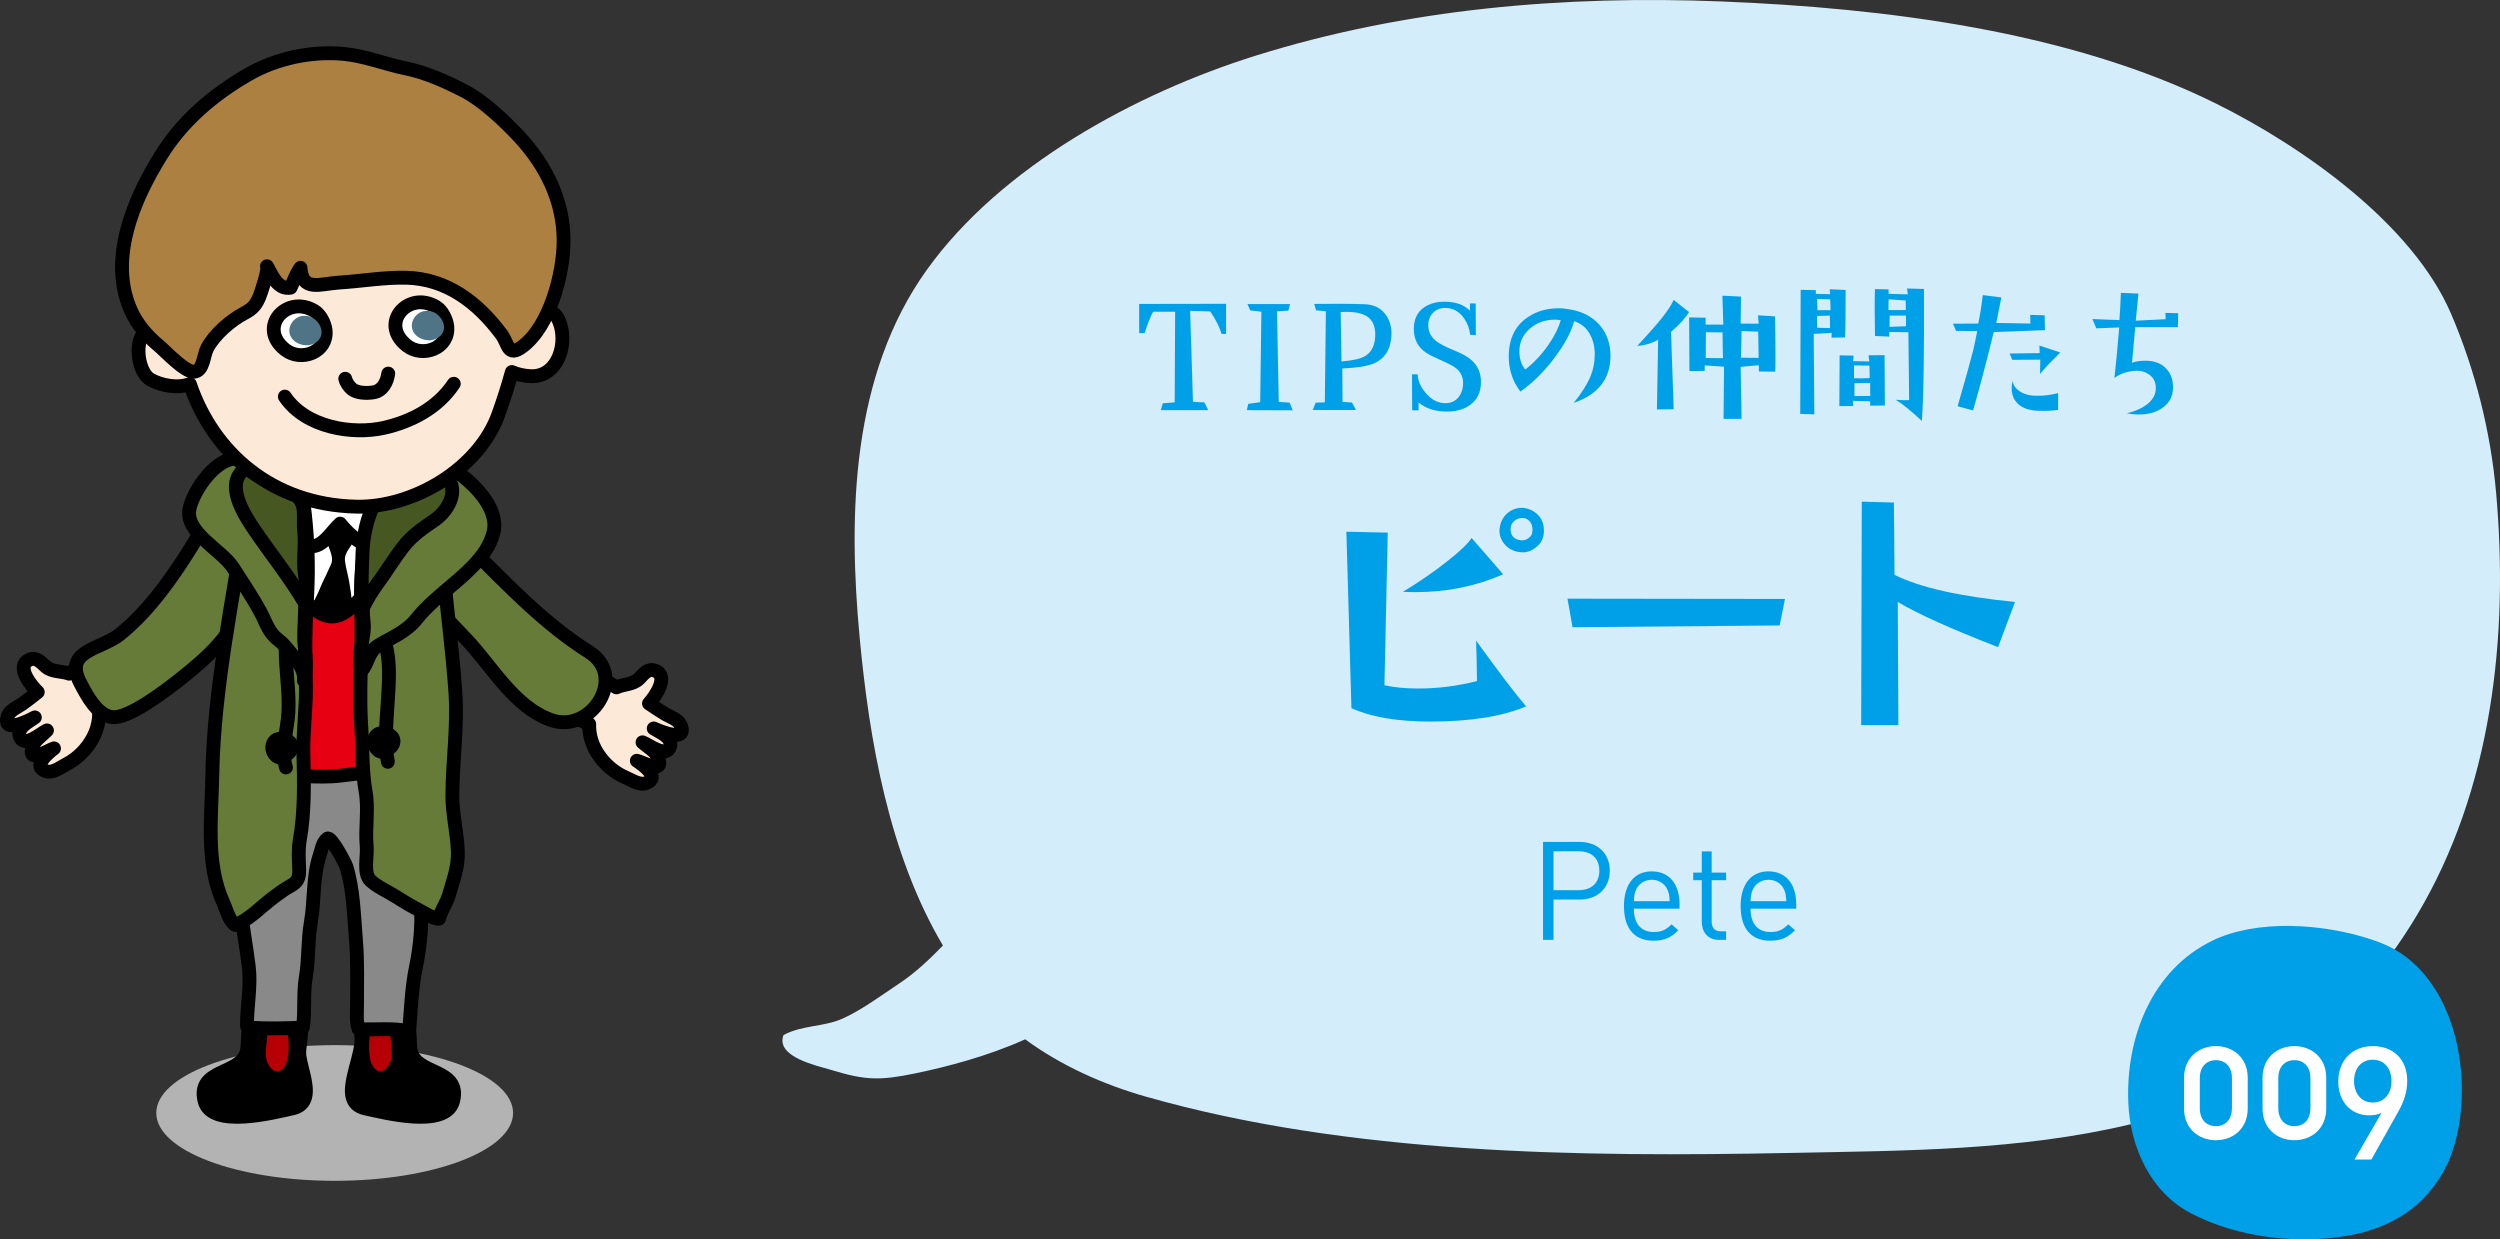 <!-- Generator: Adobe Illustrator 18.1.0, SVG Export Plug-In  -->
<svg version="1.1"
	 xmlns="http://www.w3.org/2000/svg" xmlns:xlink="http://www.w3.org/1999/xlink" xmlns:a="http://ns.adobe.com/AdobeSVGViewerExtensions/3.0/"
	 x="0px" y="0px" width="202.411px" height="100.343px" viewBox="0 0 202.411 100.343" enable-background="new 0 0 202.411 100.343"
	 xml:space="preserve">
<rect x="0" y="0" width="202.411" height="100.343" fill="#333333" stroke="none"/>
<defs>
</defs>
<g>
	<g>
		<path fill="#D3EDFB" d="M202.097,39.899c-0.442-4.952-1.682-9.902-3.64-14.476c-3.132-7.327-12.071-13.575-19.001-17.019
			c-11.91-5.917-26.951-7.763-40.074-8.286c-12.715-0.509-25.54,0.579-37.734,4.394C91.955,7.547,81.027,13.478,75.03,21.86
			c-6.093,8.509-6.373,19.749-5.427,29.77c0.779,8.307,2.362,17.528,6.741,24.925c-1.095,1.119-2.189,2.172-3.522,3.061
			c-1.428,0.951-3.132,2.215-4.674,2.884c-1.494,0.65-3.184,0.492-4.708,1.297c-0.692,1.796,2.799,2.503,3.872,2.833
			c2.755,0.841,3.911,0.868,6.78,0.277c2.525-0.52,5.894-1.396,8.91-2.761c2.912,2.14,6.333,3.662,9.762,4.639
			c16.487,4.698,35.146,4.899,52.189,4.561c9.211-0.184,18.58-0.173,27.59-2.33c10.622-2.545,18.068-8.424,23.136-16.906
			C201.755,63.945,203.135,51.521,202.097,39.899z"/>
		<g>
			<g>
				<path fill="#00A0E9" d="M123.558,57.191c-1.943,0.818-4.521,1.229-7.733,1.229c-2.683,0-4.818-0.361-6.408-1.084l-0.409-14.286
					l3.349,0.072L112.09,55.48c0.771,0.177,1.687,0.265,2.747,0.265c1.573,0,3.155-0.2,4.745-0.602
					c-0.016-1.462-0.04-2.554-0.072-3.276C121.293,54.341,122.642,56.115,123.558,57.191z M121.702,46.495
					c-2.185,0.963-4.545,1.445-7.082,1.445c-0.402,0-0.747-0.008-1.036-0.024c1.333-0.803,2.554-1.646,3.661-2.529
					c1.013-0.803,1.646-1.413,1.903-1.831L121.702,46.495z M125.003,42.978c0,0.546-0.205,0.984-0.614,1.312
					c-0.41,0.33-0.823,0.471-1.241,0.422c-0.562-0.048-1.004-0.261-1.324-0.639c-0.322-0.377-0.458-0.807-0.41-1.288
					c0.064-0.514,0.277-0.928,0.639-1.241c0.361-0.312,0.799-0.453,1.312-0.421c0.386,0.048,0.723,0.192,1.012,0.434
					C124.794,41.894,125.003,42.367,125.003,42.978z M124.063,43.074c0.063-0.546-0.121-0.916-0.555-1.108
					c-0.354-0.064-0.646,0-0.879,0.192c-0.233,0.193-0.342,0.442-0.325,0.747c0.032,0.515,0.321,0.795,0.867,0.843
					c0.208,0.017,0.405-0.044,0.59-0.181C123.946,43.432,124.047,43.267,124.063,43.074z"/>
				<path fill="#00A0E9" d="M144.521,48.494l-0.434,2.145l-16.768,0.145l-0.409-2.313L144.521,48.494z"/>
				<path fill="#00A0E9" d="M163.143,48.735l-1.373,3.661c-3.839-1.493-6.545-2.714-8.118-3.661l0.048,9.974h-3.011l0.048-18.093
					l2.602,0.072l0.049,5.854C155.441,47.571,158.694,48.302,163.143,48.735z"/>
			</g>
		</g>
		<g>
			<g>
				<path fill="#00A0E9" d="M127.884,72.833h-2.105v3.264h-0.847v-7.931h2.952c1.437,0,2.45,0.902,2.45,2.328
					S129.331,72.833,127.884,72.833z M127.806,68.923h-2.027v3.152h2.027c0.991,0,1.682-0.534,1.682-1.581
					C129.487,69.446,128.797,68.923,127.806,68.923z"/>
				<path fill="#00A0E9" d="M132.285,73.568c0,1.203,0.568,1.894,1.615,1.894c0.635,0,1.002-0.189,1.437-0.624l0.546,0.479
					c-0.557,0.557-1.069,0.846-2.005,0.846c-1.448,0-2.395-0.868-2.395-2.807c0-1.771,0.857-2.807,2.25-2.807
					c1.414,0,2.25,1.024,2.25,2.65v0.368H132.285z M135.014,72.054c-0.211-0.502-0.701-0.825-1.28-0.825s-1.069,0.323-1.281,0.825
					c-0.123,0.301-0.145,0.468-0.167,0.913h2.896C135.159,72.521,135.137,72.354,135.014,72.054z"/>
				<path fill="#00A0E9" d="M139.186,76.097c-0.937,0-1.404-0.657-1.404-1.471v-3.363h-0.69v-0.613h0.69v-1.715h0.803v1.715h1.169
					v0.613h-1.169v3.342c0,0.501,0.233,0.802,0.746,0.802h0.423v0.69H139.186z"/>
				<path fill="#00A0E9" d="M141.731,73.568c0,1.203,0.568,1.894,1.615,1.894c0.635,0,1.002-0.189,1.437-0.624l0.546,0.479
					c-0.557,0.557-1.069,0.846-2.005,0.846c-1.448,0-2.395-0.868-2.395-2.807c0-1.771,0.857-2.807,2.25-2.807
					c1.414,0,2.25,1.024,2.25,2.65v0.368H141.731z M144.46,72.054c-0.211-0.502-0.701-0.825-1.28-0.825s-1.069,0.323-1.281,0.825
					c-0.123,0.301-0.145,0.468-0.167,0.913h2.896C144.605,72.521,144.583,72.354,144.46,72.054z"/>
			</g>
		</g>
		<g>
			<path fill="#00A0E9" d="M99.269,24.596v2.438h-0.363c-0.179-0.582-0.485-1.188-0.922-1.819l-1.626-0.049l0.23,7.375l0.922,0.037
				l0.315,0.63H93.98l0.17-0.558l0.958-0.072l0.036-7.339h-1.783c-0.218,0.396-0.448,0.975-0.691,1.734h-0.437v-2.365L99.269,24.596
				z"/>
			<path fill="#00A0E9" d="M104.663,33.22l-3.712-0.013l0.109-0.509l0.97-0.134l0.098-7.326l-0.91-0.109L101,24.619h3.444
				l-0.133,0.534l-0.922,0.049l0.146,7.338l0.885,0.061L104.663,33.22z"/>
			<path fill="#00A0E9" d="M112.649,27.276c-0.081,1.059-0.551,1.774-1.407,2.146c-0.502,0.219-1.354,0.356-2.56,0.412l0.012,2.705
				l0.765,0.049l0.327,0.606h-3.505l0.242-0.595l0.74-0.023l0.085-7.375l-0.789-0.073l-0.157-0.521
				c1.504-0.024,2.866-0.017,4.088,0.024c0.72,0.024,1.273,0.289,1.661,0.794C112.54,25.932,112.705,26.548,112.649,27.276z
				 M111.339,27.3c0.049-0.76-0.149-1.306-0.594-1.637c-0.372-0.275-0.955-0.413-1.747-0.413c-0.146,0-0.295,0.005-0.449,0.013
				l0.061,4.003c0.914-0.073,1.553-0.219,1.917-0.438C111.02,28.529,111.291,28.02,111.339,27.3z"/>
			<path fill="#00A0E9" d="M119.901,30.745c0.041,0.784-0.176,1.401-0.648,1.85c-0.474,0.449-1.11,0.689-1.91,0.722
				c-1.02,0.041-1.849-0.202-2.487-0.728v0.631h-0.521l-0.012-2.911h0.461c0.008,0.509,0.226,1.015,0.654,1.516
				c0.502,0.591,1.076,0.861,1.723,0.813c0.413-0.032,0.736-0.211,0.971-0.534c0.219-0.299,0.327-0.663,0.327-1.092
				c0-0.541-0.23-0.97-0.691-1.285c-0.242-0.162-0.624-0.356-1.146-0.583c-0.522-0.226-0.9-0.416-1.135-0.569
				c-0.679-0.445-1.019-1.092-1.019-1.941c0-0.913,0.38-1.557,1.14-1.929c0.38-0.186,0.821-0.278,1.322-0.278
				c0.922,0,1.617,0.246,2.087,0.739v-0.606l0.461,0.013l0.012,2.559l-0.461-0.023c-0.04-0.445-0.194-0.874-0.461-1.286
				c-0.355-0.542-0.825-0.837-1.407-0.886c-0.477-0.04-0.859,0.091-1.146,0.395s-0.41,0.693-0.369,1.171
				c0.04,0.461,0.274,0.849,0.703,1.164c0.259,0.194,0.712,0.425,1.358,0.691c0.614,0.251,1.06,0.489,1.335,0.716
				C119.574,29.508,119.861,30.065,119.901,30.745z"/>
			<path fill="#00A0E9" d="M130.39,28.792c0,1.876-0.99,3.15-2.972,3.821c0.639-0.784,1.092-1.5,1.358-2.147
				c0.219-0.533,0.331-1.104,0.34-1.71c0.016-0.655-0.126-1.239-0.425-1.753s-0.716-0.843-1.249-0.988
				c-0.227,0.849-0.732,1.803-1.517,2.862c-0.849,1.156-1.791,2.099-2.826,2.826c-0.631-0.824-0.946-1.774-0.946-2.851
				c0-0.331,0.032-0.663,0.097-0.994c0.194-0.954,0.691-1.69,1.492-2.208c0.704-0.461,1.521-0.691,2.45-0.691
				c0.178,0,0.356,0.013,0.534,0.036c1.245,0.138,2.191,0.599,2.838,1.383C130.114,27.05,130.39,27.854,130.39,28.792z
				 M126.362,25.917c-0.162-0.023-0.327-0.036-0.497-0.036c-0.761,0-1.419,0.234-1.978,0.704c-0.582,0.501-0.873,1.124-0.873,1.867
				c0,0.583,0.157,1.072,0.473,1.468c0.72-0.558,1.354-1.237,1.905-2.037C125.877,27.171,126.2,26.516,126.362,25.917z"/>
			<path fill="#00A0E9" d="M136.747,25.263c-0.274,0.477-0.76,1.011-1.455,1.601l0.218,6.271l-1.358,0.012l0.098-5.652
				c-0.485,0.291-1.048,0.461-1.687,0.51c0.816-0.89,1.371-1.508,1.662-1.856c0.654-0.784,1.083-1.406,1.285-1.867L136.747,25.263z
				 M143.722,30.09l-1.31-0.012l-0.013-0.51l-1.468,0.134l0.073,4.209h-1.456l0.037-4.222l-1.565-0.108v0.448l-1.236,0.013
				l-0.024-4.343l1.334,0.024v0.558h1.432l-0.073-2.341l1.504,0.072l-0.024,2.184l1.456,0.012l-0.049-0.679l1.371,0.085
				c0.024,1.447,0.036,2.552,0.036,3.312C143.746,29.532,143.738,29.92,143.722,30.09z M139.501,28.998
				c-0.017-0.452-0.028-1.147-0.036-2.086l-1.347-0.013l-0.013,2.087L139.501,28.998z M142.388,28.974
				c-0.008-0.274-0.021-0.982-0.036-2.122l-1.347-0.049l-0.049,2.159L142.388,28.974z"/>
			<path fill="#00A0E9" d="M149.43,23.479c0,2.07-0.017,3.352-0.049,3.845l-1.092,0.013l0.013-0.389l-1.456,0.085l0.049,6.514
				l-1.141-0.036l0.036-10.044l1.226,0.024v0.304l1.164,0.024l-0.036-0.4L149.43,23.479z M148.168,26.561
				c0-0.064-0.004-0.4-0.013-1.007l-1.043,0.024c-0.008,0.072-0.004,0.392,0.013,0.958L148.168,26.561z M148.204,25.117
				c0.008-0.259,0-0.554-0.024-0.886l-1.067-0.024c0.008,0.064,0.021,0.368,0.037,0.91H148.204z M152.607,32.831l-1.188,0.013
				v-0.352l-1.407-0.037l0.036,0.413l-1.128,0.012l0.024-4.112l1.128,0.024l-0.036,0.449l1.31,0.024l-0.061-0.498l1.298-0.012
				L152.607,32.831z M151.382,30.611l-0.023-1.007l-1.25-0.023v1.043C150.473,30.64,150.897,30.636,151.382,30.611z M151.431,32.055
				c-0.017-0.242-0.021-0.59-0.012-1.043l-1.273,0.013v1.043L151.431,32.055z M155.773,23.395c0.024,5.272-0.032,8.835-0.17,10.687
				c-0.906-0.842-1.609-1.411-2.11-1.711c0.493,0.033,0.853,0.041,1.079,0.024l-0.061-5.495l-1.553-0.023v0.376l-1.152-0.049
				c-0.017-0.922-0.024-1.698-0.024-2.329s0.008-1.12,0.024-1.468l1.104,0.024v0.364l1.553,0.036l-0.061-0.473L155.773,23.395z
				 M154.306,25.104l-0.013-0.776l-1.383-0.097c-0.008,0.097-0.012,0.388-0.012,0.873H154.306z M154.317,25.554h-1.322
				c-0.008,0.259-0.012,0.562-0.012,0.909l1.334-0.048V25.554z"/>
			<path fill="#00A0E9" d="M165.567,26.73l-4.148,0.157c-0.614,2.515-1.173,4.63-1.674,6.344l-1.25-0.34
				c0.631-2.175,1.052-3.683,1.262-4.524c0.049-0.178,0.158-0.699,0.328-1.564l-1.711-0.012l-0.255-0.583l2.051-0.012
				c0.161-0.792,0.282-1.561,0.363-2.305l1.504,0.194l-0.412,2.062l2.766,0.049l-0.012-0.703l1.164,0.036L165.567,26.73z
				 M166.805,28.537c-0.72,0.712-1.266,1.29-1.638,1.735l0.024-1.152l-2.269,0.012l-0.218-0.51l2.438-0.036l-0.024-0.606
				L166.805,28.537z M166.635,33.184c-0.453,0.072-0.995,0.097-1.625,0.072c-0.744-0.024-1.303-0.227-1.675-0.606
				c-0.307-0.315-0.461-0.724-0.461-1.225c0-0.202,0.028-0.404,0.085-0.607c0.017,0.315,0.187,0.591,0.51,0.825
				c0.38,0.275,0.873,0.408,1.479,0.4c0.591,0,1.152-0.073,1.687-0.219V33.184z"/>
			<path fill="#00A0E9" d="M176.35,25.359c0,0.655-0.008,1.031-0.024,1.128h-3.444c-0.081,0.801-0.17,1.763-0.268,2.887
				c0.275-0.112,0.623-0.17,1.044-0.17c0.323,0,0.594,0.033,0.812,0.098c0.404,0.105,0.735,0.315,0.994,0.631
				c0.308,0.363,0.465,0.82,0.474,1.37c0.016,0.696-0.236,1.246-0.759,1.65c-0.521,0.404-1.19,0.606-2.007,0.606
				c-0.323,0-0.651-0.033-0.982-0.098c0.752-0.178,1.338-0.45,1.759-0.818c0.42-0.368,0.618-0.799,0.594-1.292
				c-0.016-0.461-0.21-0.812-0.582-1.056c-0.315-0.21-0.663-0.303-1.043-0.278c-0.72,0.048-1.294,0.246-1.723,0.594
				c0.113-1.019,0.243-2.385,0.389-4.1l-1.856,0.073l-0.315-0.753l2.184,0.085c0.04-0.501,0.081-1.237,0.121-2.207l1.42,0.061
				l-0.219,2.195l2.426-0.121l-0.024-0.51L176.35,25.359z"/>
		</g>
	</g>
	<g>
		<path fill="#00A0E9" d="M179.749,75.883c3.824-1.528,9.216-0.98,12.934,0.423c6.36,2.397,7.853,11.676,5.742,17.285
			c-0.635,1.687-1.813,3.261-3.254,4.357c-1.437,1.086-3.184,1.758-4.954,2.076c-4.179,0.75-9.049,0.187-12.829-1.79
			c-3.307-1.73-4.932-5.409-5.072-8.965c-0.215-5.244,1.901-10.754,6.842-13.124C179.346,76.052,179.548,75.963,179.749,75.883z"/>
		<g>
			<g>
				<path fill="#FFFFFF" d="M179.407,92.317c-1.414,0-2.577-0.964-2.577-2.553V87.25c0-1.589,1.163-2.553,2.577-2.553
					s2.577,0.964,2.577,2.553v2.515C181.984,91.354,180.821,92.317,179.407,92.317z M180.708,87.287
					c0-0.863-0.487-1.451-1.301-1.451s-1.302,0.588-1.302,1.451v2.44c0,0.863,0.488,1.451,1.302,1.451s1.301-0.588,1.301-1.451
					V87.287z"/>
				<path fill="#FFFFFF" d="M185.763,92.317c-1.414,0-2.577-0.964-2.577-2.553V87.25c0-1.589,1.163-2.553,2.577-2.553
					s2.577,0.964,2.577,2.553v2.515C188.34,91.354,187.177,92.317,185.763,92.317z M187.063,87.287c0-0.863-0.487-1.451-1.301-1.451
					s-1.302,0.588-1.302,1.451v2.44c0,0.863,0.488,1.451,1.302,1.451s1.301-0.588,1.301-1.451V87.287z"/>
				<path fill="#FFFFFF" d="M194.148,90.053l-2.152,3.828h-1.363l2.189-3.791c-0.312,0.163-0.601,0.213-1.014,0.213
					c-1.414,0-2.49-1.051-2.49-2.74c0-1.739,1.151-2.865,2.791-2.865c1.639,0,2.79,1.051,2.79,2.803
					C194.899,88.389,194.661,89.14,194.148,90.053z M192.109,85.799c-0.901,0-1.515,0.663-1.515,1.727
					c0,0.976,0.563,1.739,1.515,1.739c0.9,0,1.514-0.676,1.514-1.739S193.01,85.799,192.109,85.799z"/>
			</g>
		</g>
	</g>
</g>
<g>
	<path fill="#B3B3B3" d="M12.654,90.111c0-3.031,6.465-5.493,14.441-5.493c7.981,0,14.446,2.462,14.446,5.493
		c0,3.035-6.465,5.493-14.446,5.493C19.119,95.603,12.654,93.146,12.654,90.111z"/>
	<g>
		<g>
			<g>
				<path fill="#FDE9D7" d="M55.11,58.71c-0.18-0.447-0.854-0.662-1.235-0.889c-0.455-0.272-0.893-0.569-1.331-0.867
					c0.477-0.521,1.656-2.19,0.521-2.645c-0.6-0.246-0.959,0.272-1.31,0.629c-0.486,0.499-1.226,0.436-1.831,0.707
					c-0.006,0.003-0.012,0.006-0.017,0.009c-1.677-1.183-4.749-1.642-4.494,0.535c0.079,0.725,0.657,1.452,1.353,1.949
					c0.301,0.221,0.623,0.373,0.939,0.486c-0.028,0.825,0.21,1.631,0.646,2.331c0.548,0.885,1.384,1.607,2.308,1.997
					c0.477,0.202,1.139,0.666,1.686,0.442c1.152-0.482-0.337-1.507-0.784-1.8c0.451,0.094,2.19,1.099,1.761-0.162
					c-0.21-0.625-0.854-0.92-1.301-1.332c0.491,0.18,1.98,1.345,2.234,0.324c0.188-0.749-0.824-1.126-1.327-1.445
					C53.371,59.179,55.705,60.182,55.11,58.71z"/>
			</g>
			<g>
				
					<path fill="none" stroke="#000000" stroke-width="1.121" stroke-linecap="round" stroke-linejoin="round" stroke-miterlimit="1" d="
					M55.11,58.71c-0.18-0.447-0.854-0.662-1.235-0.889c-0.455-0.272-0.893-0.569-1.331-0.867c0.477-0.521,1.656-2.19,0.521-2.645
					c-0.6-0.246-0.959,0.272-1.31,0.629c-0.486,0.499-1.226,0.436-1.831,0.707c-0.006,0.003-0.012,0.006-0.017,0.009
					c-1.677-1.183-4.749-1.642-4.494,0.535c0.079,0.725,0.657,1.452,1.353,1.949c0.301,0.221,0.623,0.373,0.939,0.486
					c-0.028,0.825,0.21,1.631,0.646,2.331c0.548,0.885,1.384,1.607,2.308,1.997c0.477,0.202,1.139,0.666,1.686,0.442
					c1.152-0.482-0.337-1.507-0.784-1.8c0.451,0.094,2.19,1.099,1.761-0.162c-0.21-0.625-0.854-0.92-1.301-1.332
					c0.491,0.18,1.98,1.345,2.234,0.324c0.188-0.749-0.824-1.126-1.327-1.445C53.371,59.179,55.705,60.182,55.11,58.71z"/>
			</g>
		</g>
		
			<path fill="#657B37" stroke="#000000" stroke-width="1.121" stroke-linecap="round" stroke-linejoin="round" stroke-miterlimit="1" d="
			M31.282,43.647c1.555,3.116,4.091,5.615,6.465,8.105c2.102,2.212,3.859,5.473,6.864,6.544c3.254,1.156,6.228-3.535,3.079-5.512
			c-3.622-2.278-6.596-5.44-9.619-8.436c-1.647-1.634-3.67-4.212-6.18-4.398"/>
		<g>
			<g>
				<path fill="#FDE9D7" d="M5.593,54.544c-0.006-0.002-0.011-0.006-0.017-0.008c-0.618-0.223-1.358-0.105-1.879-0.572
					c-0.372-0.329-0.771-0.821-1.354-0.534c-1.095,0.541,0.206,2.122,0.714,2.604c-0.412,0.326-0.828,0.657-1.261,0.964
					c-0.368,0.254-1.021,0.519-1.165,0.975c-0.49,1.509,1.765,0.339,2.19,0.11c-0.482,0.355-1.463,0.804-1.222,1.535
					c0.333,1.003,1.734-0.272,2.203-0.482c-0.412,0.442-1.034,0.782-1.2,1.419c-0.333,1.292,1.332,0.162,1.77,0.037
					c-0.42,0.322-1.831,1.456-0.648,1.849c0.565,0.186,1.183-0.326,1.651-0.563c0.894-0.46,1.673-1.237,2.155-2.155
					c0.383-0.732,0.561-1.555,0.473-2.374c0.307-0.135,0.618-0.31,0.911-0.552c0.648-0.552,1.174-1.318,1.209-2.046
					C10.212,52.562,7.179,53.242,5.593,54.544z"/>
			</g>
			<g>
				
					<path fill="none" stroke="#000000" stroke-width="1.121" stroke-linecap="round" stroke-linejoin="round" stroke-miterlimit="1" d="
					M5.593,54.544c-0.006-0.002-0.011-0.006-0.017-0.008c-0.618-0.223-1.358-0.105-1.879-0.572
					c-0.372-0.329-0.771-0.821-1.354-0.534c-1.095,0.541,0.206,2.122,0.714,2.604c-0.412,0.326-0.828,0.657-1.261,0.964
					c-0.368,0.254-1.021,0.519-1.165,0.975c-0.49,1.509,1.765,0.339,2.19,0.11c-0.482,0.355-1.463,0.804-1.222,1.535
					c0.333,1.003,1.734-0.272,2.203-0.482c-0.412,0.442-1.034,0.782-1.2,1.419c-0.333,1.292,1.332,0.162,1.77,0.037
					c-0.42,0.322-1.831,1.456-0.648,1.849c0.565,0.186,1.183-0.326,1.651-0.563c0.894-0.46,1.673-1.237,2.155-2.155
					c0.383-0.732,0.561-1.555,0.473-2.374c0.307-0.135,0.618-0.31,0.911-0.552c0.648-0.552,1.174-1.318,1.209-2.046
					C10.212,52.562,7.179,53.242,5.593,54.544z"/>
			</g>
		</g>
		
			<path fill="#657B37" stroke="#000000" stroke-width="1.121" stroke-linecap="round" stroke-linejoin="round" stroke-miterlimit="1" d="
			M23.884,40.642c-1.157,2.808-3.307,5.042-4.144,8.003c-0.767,2.7-3.049,4.674-5.204,6.382c-1.021,0.806-4.157,3.23-5.48,3.031
			c-1.222-0.186-2.019-1.75-2.532-2.714C5.072,52.635,8.168,52.6,9.701,51.36c2.208-1.778,3.942-4.174,5.458-6.544
			c1.888-2.954,3.96-7.24,7.845-7.814"/>
		
			<path fill="#FDE9D7" stroke="#000000" stroke-width="1.121" stroke-linecap="round" stroke-linejoin="round" stroke-miterlimit="1" d="
			M26.613,36.345c2.343-0.753,4.196,2.032,4.489,3.879c0.477,3.033-2.155,10.168-5.847,5.85
			C23.205,43.677,22.855,37.545,26.613,36.345z"/>
		
			<path fill="#FFFFFF" stroke="#000000" stroke-width="1.121" stroke-linecap="round" stroke-linejoin="round" stroke-miterlimit="1" d="
			M28.496,42.869c-1.914,0.077-3.868,0.007-5.742-0.052c0.565,1.918-0.333,3.646-0.302,5.593c0.035,2.464,0.425,4.908,0.508,7.369
			c0.074,2.238,0.653,4.459,0.696,6.728c0.031,1.765-0.789,3.219,1.13,3.855c1.546,0.508,5.817,1.288,6.062-1.08
			c0.136-1.242-0.81-2.775-1.165-3.931c-0.386-1.27-0.696-2.707-0.556-4.047c0.293-2.786,1.787-4.542,2.733-7.063
			c0.767-2.052,0.377-5.587-0.026-7.707C30.748,42.723,29.631,42.823,28.496,42.869z"/>
		<path d="M28.781,43.051c-0.136-0.701-1.708-0.819-2.212-0.587c-0.985,0.451,0.504,2.098,0.294,3.04
			c-0.039,0.184-0.18,0.427-0.276,0.65c-0.215,0.515-0.495,0.992-0.692,1.516c-0.179,0.482-0.556,1.016-0.604,1.531
			c-0.144,1.292,1.559,2.056,2.558,1.382c0.959-0.646,0.583-2.472,0.434-3.416c-0.096-0.585-0.276-1.159-0.35-1.75
			c-0.101-0.74,0.644-1.222,0.823-1.908C28.799,43.336,28.807,43.182,28.781,43.051z"/>
		
			<path fill="#E60012" stroke="#000000" stroke-width="1.121" stroke-linecap="round" stroke-linejoin="round" stroke-miterlimit="1" d="
			M29.136,48.517c1.524-1.48,2.61-3.491,4.227-4.844c0.259,2.998,0.442,5.99,0.587,8.992c0.118,2.589,0.456,5.335-0.009,7.904
			c-0.276,1.548-0.311,3.581-2.159,3.708c-1.218,0.083-2.466-0.007-3.679-0.004c-1.502,0-3.876,0.631-4.967-0.784
			c-1.205-1.572-0.749-5.497-0.968-7.407c-0.236-1.962-0.561-3.916-0.736-5.883c-0.131-1.388-0.175-2.838,0.101-4.218
			c0.556-2.845,1.91,1.08,2.488,1.846c0.495,0.657,1.349,1.588,2.098,1.916C27.414,50.313,28.282,49.345,29.136,48.517z"/>
		
			<path fill="#FFFFFF" stroke="#000000" stroke-width="1.121" stroke-linecap="round" stroke-linejoin="round" stroke-miterlimit="1" d="
			M24.41,35.561c-0.771,2.019-2.527,4.781-0.806,6.71c0.552,0.613,0.556,1.761,1.515,1.936c0.972,0.184,1.783-1.248,2.422-1.813
			c1.064,1.349,2.816,2.615,4.511,1.774c1.476-0.736,2.615-2.56,2.895-4.159c0.197-1.115,0.468-2.297-0.013-3.384
			c-0.736-1.669-2.773-2.273-4.411-2.602C28.181,33.555,25.413,32.935,24.41,35.561z"/>
		<g>
			<g>
				<defs>
					<path id="SVGID_3_" d="M24.629,87.231c0.245,1.124,0.298,2.234-0.95,2.508c-1.511,0.329-6.557,1.649-7.118-0.604
						c-0.666-2.703,3.101-2.045,3.443-4.126c0.18-1.073-0.219-2.405,1.183-2.716c0.854-0.193,2.457-0.375,2.979,0.541
						c0.403,0.703,0.083,1.579,0.061,2.328C24.204,85.678,24.462,86.458,24.629,87.231z"/>
				</defs>
				<use xlink:href="#SVGID_3_"  overflow="visible"/>
				<clipPath id="SVGID_4_">
					<use xlink:href="#SVGID_3_"  overflow="visible"/>
				</clipPath>
				<path clip-path="url(#SVGID_4_)" fill="#B60005" d="M22.842,82.778c0.622,0.587,0.578,2.102,0.46,2.856
					c-0.175,1.086-1.086,1.651-1.656,0.372c-0.228-0.53-0.079-1.283-0.035-1.84C21.663,83.453,21.931,81.931,22.842,82.778z"/>
				<use xlink:href="#SVGID_3_"  overflow="visible" fill="none" stroke="#000000" stroke-width="1.121"/>
			</g>
			<g>
				<defs>
					<path id="SVGID_2_" d="M28.623,87.231c-0.241,1.124-0.298,2.234,0.946,2.508c1.52,0.329,6.561,1.649,7.118-0.604
						c0.666-2.703-3.101-2.045-3.443-4.126c-0.175-1.073,0.223-2.405-1.183-2.716c-0.635-0.145-1.971-0.407-2.532,0.079
						c-0.582,0.508-0.201,1.367-0.267,2.035C29.166,85.35,28.82,86.291,28.623,87.231z"/>
				</defs>
				<use xlink:href="#SVGID_2_"  overflow="visible"/>
				<clipPath id="SVGID_5_">
					<use xlink:href="#SVGID_2_"  overflow="visible"/>
				</clipPath>
				<path clip-path="url(#SVGID_5_)" fill="#B60005" d="M30.41,82.778c-0.626,0.587-0.582,2.102-0.46,2.856
					c0.175,1.086,1.082,1.651,1.647,0.372c0.241-0.53,0.083-1.283,0.039-1.84C31.589,83.453,31.321,81.931,30.41,82.778z"/>
				<use xlink:href="#SVGID_2_"  overflow="visible" fill="none" stroke="#000000" stroke-width="1.121"/>
			</g>
			<g>
				<defs>
					<path id="SVGID_1_" d="M33.893,68.407c-0.197,1.415-0.013,2.602,0.127,3.984c0.201,2,0.057,3.981-0.351,5.946
						c-0.337,1.642-0.412,3.5-0.539,5.171c-1.292-0.311-2.764-0.105-4.1-0.191c-0.202-0.6-0.123-1.288-0.123-1.932
						c0-1.748,0.057-3.546-0.088-5.267c-0.162-1.938-0.197-4.076-0.771-5.937c-0.088-0.289-1.257-2.514-1.546-2.282
						c-0.403,0.324-0.469,0.907-0.626,1.384c-0.569,1.704-0.394,3.614-0.705,5.37c-0.263,1.472-0.158,2.996-0.412,4.481
						c-0.232,1.353-0.031,2.733-0.241,4.051c-0.386,0.066-4.52,0.162-4.52-0.085c-0.017-1.61,0.337-3.226,0.145-4.833
						c-0.206-1.702-0.556-3.43-0.679-5.147c-0.197-2.632-0.451-5.499,0.324-8.07c0.289-0.953,0.81-2.131,1.976-2.225
						c1.949-0.16,3.889,0.217,5.882-0.037c1.489-0.193,2.689-0.335,4.152-0.092c0.359,0.057,1.393,0.083,1.638,0.298
						C34.659,64.071,34.133,66.62,33.893,68.407z"/>
				</defs>
				<use xlink:href="#SVGID_1_"  overflow="visible" fill="#898989"/>
				<clipPath id="SVGID_6_">
					<use xlink:href="#SVGID_1_"  overflow="visible"/>
				</clipPath>
				
					<use xlink:href="#SVGID_1_"  overflow="visible" fill="none" stroke="#000000" stroke-width="1.121" stroke-linecap="round" stroke-linejoin="round" stroke-miterlimit="1"/>
			</g>
			<g>
				<g>
					<path fill="#657B37" d="M36.626,64.382c0.017-2.836,0.447-5.576,0.237-8.441c-0.215-3.092-0.626-6.185-0.915-9.277
						c-0.219-2.352-0.473-4.612-0.907-6.912l-4.179-1.121c0.346,2.056-0.942,4.047-1.349,6.012
						c-0.429,2.056-0.254,4.154-0.245,6.237c0.009,2.731-0.197,5.318-0.013,8.048c0.114,1.708,0.044,3.464,0.346,5.151
						c0.259,1.481-0.048,2.952,0.088,4.428c0.079,0.828-0.307,2.223,0.324,2.803c0.368,0.337,0.863,0.615,1.296,0.85
						c0.815,0.44,1.568,0.988,2.392,1.406c0.377,0.189,1.476,0.894,1.844,0.815c0.136-0.624,0.6-1.226,0.797-1.888
						c0.346-1.227,0.775-2.265,0.727-3.561C37.015,67.413,36.617,65.904,36.626,64.382z M21.615,36.22
						c-0.411,1.767-1.375,3.206-1.642,4.991c-1.056,7.116-2.663,14.384-2.786,21.633c-0.057,3.305-0.547,7.076,0.872,10.188
						c0.197,0.433,0.429,1.24,0.727,1.594c0.329,0.394,0.241,0.307,0.683,0.075c0.92-0.482,1.634-1.244,2.444-1.866
						c0.328-0.252,0.679-0.521,1.02-0.751c0.863-0.571,1.332-0.563,1.288-1.728c-0.026-0.843-0.088-1.55,0.057-2.383
						c0.39-2.186,0.35-4.595,0.289-6.811c-0.057-1.975,0.258-3.938,0.197-5.913c-0.057-2.164-0.07-4.328,0.074-6.482
						c0.285-4.424-0.127-8.263-1.073-12.654L21.615,36.22z"/>
				</g>
				<g>
					
						<path fill="none" stroke="#000000" stroke-width="1.121" stroke-linecap="round" stroke-linejoin="round" stroke-miterlimit="1" d="
						M36.626,64.382c0.017-2.836,0.447-5.576,0.237-8.441c-0.215-3.092-0.626-6.185-0.915-9.277
						c-0.219-2.352-0.473-4.612-0.907-6.912l-4.179-1.121c0.346,2.056-0.942,4.047-1.349,6.012
						c-0.429,2.056-0.254,4.154-0.245,6.237c0.009,2.731-0.197,5.318-0.013,8.048c0.114,1.708,0.044,3.464,0.346,5.151
						c0.259,1.481-0.048,2.952,0.088,4.428c0.079,0.828-0.307,2.223,0.324,2.803c0.368,0.337,0.863,0.615,1.296,0.85
						c0.815,0.44,1.568,0.988,2.392,1.406c0.377,0.189,1.476,0.894,1.844,0.815c0.136-0.624,0.6-1.226,0.797-1.888
						c0.346-1.227,0.775-2.265,0.727-3.561C37.015,67.413,36.617,65.904,36.626,64.382z M21.615,36.22
						c-0.411,1.767-1.375,3.206-1.642,4.991c-1.056,7.116-2.663,14.384-2.786,21.633c-0.057,3.305-0.547,7.076,0.872,10.188
						c0.197,0.433,0.429,1.24,0.727,1.594c0.329,0.394,0.241,0.307,0.683,0.075c0.92-0.482,1.634-1.244,2.444-1.866
						c0.328-0.252,0.679-0.521,1.02-0.751c0.863-0.571,1.332-0.563,1.288-1.728c-0.026-0.843-0.088-1.55,0.057-2.383
						c0.39-2.186,0.35-4.595,0.289-6.811c-0.057-1.975,0.258-3.938,0.197-5.913c-0.057-2.164-0.07-4.328,0.074-6.482
						c0.285-4.424-0.127-8.263-1.073-12.654L21.615,36.22z"/>
				</g>
			</g>
		</g>
		
			<path fill="#657B37" stroke="#000000" stroke-width="1.121" stroke-linecap="round" stroke-linejoin="round" stroke-miterlimit="1" d="
			M24.747,45.035c0.039,0.504,0.057,1.025,0.044,1.57c-0.044,1.581-0.11,3.16-0.162,4.739c-0.039,1.303,0.35,2.442-0.026,3.76
			c0.092-0.738-0.364-1.384-0.815-1.927c-0.394-0.469-0.714-0.944-1.191-1.316c-0.885-0.686-0.985-1.325-1.494-2.284
			c-0.675-1.255-1.476-2.426-2.238-3.622c-0.929-1.448-4.012-2.871-3.5-4.853c0.346-1.362,1.673-3.296,3.022-3.824
			c1.358-0.53,4.468-0.35,5.37,0.889c0.951,1.292,0.561,2.823,0.718,4.301C24.567,43.358,24.686,44.181,24.747,45.035z"/>
		
			<path fill="#465722" stroke="#000000" stroke-width="1.121" stroke-linecap="round" stroke-linejoin="round" stroke-miterlimit="1" d="
			M22.912,39.497c0.236,0.118,0.482,0.243,0.723,0.385c1.345,0.795,0.85,1.872,0.994,3.138c0.127,1.117-0.105,2.238,0.039,3.355
			c0.096,0.777,0.276,1.671,0,2.422c-1.213-2.05-2.698-3.883-4.038-5.852c-0.858-1.253-2.562-3.872-0.688-5.059
			C20.888,38.662,21.895,39.004,22.912,39.497z"/>
		
			<path fill="#657B37" stroke="#000000" stroke-width="1.121" stroke-linecap="round" stroke-linejoin="round" stroke-miterlimit="1" d="
			M29.867,45.105c-0.066,0.285-0.127,0.565-0.162,0.845c-0.197,1.389-0.447,2.978-0.267,4.376c0.166,1.301-0.604,2.67-0.158,3.977
			c0.583-0.705,0.521-1.524,1.349-2.037c1.104-0.675,2.251-1.093,3.088-2.142c1.323-1.651,3.101-2.768,4.564-4.279
			c0.762-0.784,1.419-1.686,1.682-2.762c0.604-2.499-3.184-5.552-5.37-6.029c-1.157-0.25-2.895-0.381-3.789,0.587
			c-0.885,0.966-0.381,2.17-0.237,3.294C30.748,42.32,30.191,43.734,29.867,45.105z"/>
		
			<path fill="#465722" stroke="#000000" stroke-width="1.121" stroke-linecap="round" stroke-linejoin="round" stroke-miterlimit="1" d="
			M29.626,48.734c0.386-0.727,0.863-1.384,1.349-2.061c0.534-0.767,1.064-1.616,1.638-2.357c0.784-1.007,1.607-1.531,2.602-2.225
			c0.95-0.657,1.84-2.078,1.174-3.198c-1.261-2.14-4.244-0.788-5.344,0.662c-1.077,1.428-1.625,3.353-1.691,5.111
			c-0.057,1.503-0.131,3.114,0.004,4.608C29.442,49.091,29.53,48.912,29.626,48.734z"/>
		<g>
			<g>
				<g>
					<g>
						<path fill="#FDE9D7" d="M45.219,25.883c-0.471-1.029-1.82-1.085-2.991-0.68c0.04-1.256-0.046-2.522-0.346-3.803
							c-0.219-0.963-0.552-1.897-1.008-2.783c-0.74-1.439-1.612-2.657-2.497-4.014c-1.432-2.21-2.624-3.386-5.186-4.31
							c-1.774-0.638-3.772-1.417-5.655-1.632c-4.371-0.493-8.835,1.848-10.07,6.169c-0.828,2.899-2.496,5.278-2.873,8.383
							c-0.105,0.858-0.131,1.707-0.118,2.548c-1.191,0.018-2.576,0.697-3.036,1.53c-0.464,0.85-0.201,2.913,0.762,3.452
							c0.84,0.469,2.2,0.73,3.171,0.352c1.897,5.585,6.661,9.764,13.447,9.926c4.634,0.112,9.965-3.06,11.542-7.495
							c0.401-1.125,0.769-2.261,1.079-3.406c0.438,0.191,0.952,0.309,1.518,0.337C45.189,30.568,46.065,27.732,45.219,25.883z"/>
					</g>
					<g>
						
							<path fill="none" stroke="#000000" stroke-width="1.121" stroke-linecap="round" stroke-linejoin="round" stroke-miterlimit="1" d="
							M45.219,25.883c-0.471-1.029-1.82-1.085-2.991-0.68c0.04-1.256-0.046-2.522-0.346-3.803c-0.219-0.963-0.552-1.897-1.008-2.783
							c-0.74-1.439-1.612-2.657-2.497-4.014c-1.432-2.21-2.624-3.386-5.186-4.31c-1.774-0.638-3.772-1.417-5.655-1.632
							c-4.371-0.493-8.835,1.848-10.07,6.169c-0.828,2.899-2.496,5.278-2.873,8.383c-0.105,0.858-0.131,1.707-0.118,2.548
							c-1.191,0.018-2.576,0.697-3.036,1.53c-0.464,0.85-0.201,2.913,0.762,3.452c0.84,0.469,2.2,0.73,3.171,0.352
							c1.897,5.585,6.661,9.764,13.447,9.926c4.634,0.112,9.965-3.06,11.542-7.495c0.401-1.125,0.769-2.261,1.079-3.406
							c0.438,0.191,0.952,0.309,1.518,0.337C45.189,30.568,46.065,27.732,45.219,25.883z"/>
					</g>
				</g>
				
					<path fill="none" stroke="#000000" stroke-width="1.121" stroke-linecap="round" stroke-linejoin="round" stroke-miterlimit="1" d="
					M31.435,30.248c-0.101,0.699-0.469,1.412-1.218,1.52c-0.526,0.079-1.288,0.074-1.721-0.267
					c-0.228-0.184-0.482-0.554-0.543-0.837"/>
				
					<path fill="none" stroke="#000000" stroke-width="1.121" stroke-linecap="round" stroke-linejoin="round" stroke-miterlimit="1" d="
					M23.061,32.11c1.686,2.519,5.497,3.106,8.042,2.527c2.159-0.493,4.319-1.579,5.637-3.566"/>
				<g>
					
						<path fill="#FFFFFF" stroke="#000000" stroke-width="1.121" stroke-linecap="round" stroke-linejoin="round" stroke-miterlimit="1" d="
						M23.091,28.314c1.266,1.001,3.46,0.225,3.268-1.588c-0.066-0.547-0.412-1.24-0.889-1.54
						C23.236,23.809,20.783,26.499,23.091,28.314z"/>
					
						<path fill="#4F7485" stroke="#4F7485" stroke-width="1.121" stroke-linecap="round" stroke-linejoin="round" stroke-miterlimit="1" d="
						M24.716,26.803c-0.083,0.138-0.18,0.289-0.114,0.453c0.153,0.044,0.315,0.035,0.46-0.009c0.109-0.237-0.219-0.445-0.447-0.429
						c-0.254,0.013-0.398,0.245-0.158,0.46c0.337-0.018,0.771-0.517,0.294-0.692c-0.219-0.079-0.539,0.083-0.39,0.34
						c0.096,0.162,0.631,0.204,0.701,0c0.026-0.094-0.302-0.453-0.377-0.458c-0.219-0.031-0.324,0.434-0.188,0.55
						c0.158,0.147,0.504-0.052,0.561-0.212c0.188-0.46-0.736-0.517-0.696-0.026c0.201,0.092,0.885,0.022,0.701-0.302
						c-0.11-0.197-0.469-0.118-0.591,0c-0.307,0.274,0.092,0.464,0.14,0.215c0.066-0.35-0.377-0.21-0.486-0.009
						c-0.372,0.749,1.047,0.771,0.959,0.009c-0.031-0.298-0.21-0.416-0.495-0.326c-0.28,0.09-0.276,0.3-0.241,0.561
						c0.039,0.291,0.324,0.458,0.644,0.322c0.267-0.11,0.307-0.534,0.188-0.775c-0.237-0.486-1.021-0.114-0.959,0.331
						c0.03,0.239,0.385,0.414,0.617,0.335c0.259-0.096,0.324-0.307,0.276-0.473c-0.197-0.578-0.692-0.254-0.99,0.057
						c0.074,0.138,0.079,0.342,0.193,0.469c0.088,0.087,0.399,0.201,0.521,0.201c0.477,0.013,0.565-0.648,0.324-0.907
						c-0.276-0.311-0.6-0.53-0.964-0.177c-0.272,0.269-0.302,0.633,0,0.874c0.298,0.241,0.858,0.311,1.156,0.009
						c0.32-0.342-0.039-0.832-0.372-1.003c-0.351-0.175-0.907,0.053-0.666,0.504c0.092,0.169,0.215,0.234,0.399,0.234
						c0.416,0,0.512-0.67,0.057-0.67c-0.197,0-0.232,0.221-0.258,0.386"/>
				</g>
				<g>
					
						<path fill="#FFFFFF" stroke="#000000" stroke-width="1.121" stroke-linecap="round" stroke-linejoin="round" stroke-miterlimit="1" d="
						M32.942,27.984c1.27,1.003,3.465,0.228,3.268-1.584c-0.061-0.55-0.412-1.244-0.889-1.544
						C33.087,23.479,30.634,26.17,32.942,27.984z"/>
					
						<path fill="#4F7485" stroke="#4F7485" stroke-width="1.121" stroke-linecap="round" stroke-linejoin="round" stroke-miterlimit="1" d="
						M34.637,26.407c-0.083,0.133-0.188,0.289-0.118,0.449c0.153,0.046,0.315,0.039,0.46-0.007c0.105-0.236-0.219-0.442-0.447-0.431
						c-0.254,0.015-0.399,0.25-0.158,0.46c0.333-0.015,0.767-0.515,0.298-0.69c-0.228-0.074-0.543,0.083-0.394,0.337
						c0.096,0.162,0.626,0.206,0.701,0c0.026-0.092-0.302-0.442-0.377-0.451c-0.228-0.035-0.324,0.431-0.193,0.55
						c0.162,0.144,0.504-0.059,0.561-0.213c0.188-0.458-0.736-0.521-0.692-0.022c0.197,0.083,0.88,0.013,0.701-0.307
						c-0.109-0.197-0.469-0.118-0.596,0c-0.302,0.272,0.092,0.458,0.14,0.215c0.07-0.35-0.372-0.21-0.482-0.013
						c-0.372,0.751,1.042,0.769,0.959,0.013c-0.035-0.298-0.21-0.416-0.495-0.328c-0.28,0.09-0.276,0.298-0.241,0.556
						c0.035,0.298,0.32,0.46,0.639,0.324c0.272-0.109,0.307-0.53,0.193-0.767c-0.237-0.49-1.021-0.118-0.959,0.324
						c0.031,0.241,0.386,0.416,0.618,0.333c0.259-0.092,0.324-0.307,0.276-0.473c-0.197-0.574-0.692-0.254-0.99,0.059
						c0.074,0.138,0.079,0.344,0.193,0.466c0.083,0.085,0.403,0.206,0.521,0.206c0.473,0.009,0.561-0.653,0.324-0.907
						c-0.28-0.313-0.605-0.528-0.964-0.179c-0.276,0.272-0.298,0.628,0,0.871c0.293,0.239,0.854,0.311,1.152,0.009
						c0.324-0.339-0.039-0.828-0.372-1.001c-0.342-0.173-0.907,0.055-0.661,0.506c0.092,0.167,0.21,0.228,0.403,0.228
						c0.407,0,0.504-0.664,0.048-0.664c-0.197,0-0.228,0.221-0.254,0.383"/>
				</g>
			</g>
			<g>
				<path fill="#AC8041" stroke="#000000" stroke-width="1.121" stroke-linecap="round" stroke-linejoin="round" d="M22.579,23.025
					c-0.429-0.359-0.692-0.994-0.964-1.467c0.153,0.267-0.473,2.124-0.604,2.448c-0.285,0.705-0.583,1.012-1.218,1.345
					c-1.108,0.582-2.422,1.712-3.013,2.829c-0.315,0.596-0.294,1.855-1.069,1.916c-0.731,0.055-2.313-1.656-2.847-2.102
					c-0.955-0.797-1.752-1.71-2.269-2.862c-1.064-2.392-0.828-4.974-0.039-7.411c0.578-1.783,1.454-3.469,2.435-5.066
					c1.748-2.853,4.253-4.978,7.131-6.638c2.256-1.297,5.055-1.888,7.656-1.658c1.734,0.151,3.421,0.847,5.129,1.189
					c1.577,0.32,3.21,1.06,4.639,1.791c1.542,0.786,3.307,2.455,4.494,3.727c2.168,2.337,3.592,5.201,3.592,8.427
					c0,2.633-1.104,6.918-3.342,8.572c-1.205,0.891-1.108-0.223-1.699-1.007c-1.927-2.582-4.424-4.494-7.709-4.573
					c-1.822-0.039-3.627,0.28-5.44,0.394c-1.555,0.101-2.983,0.775-3.11-1.198c-0.372,0.493-0.543,1.08-0.806,1.61
					C23.131,23.354,22.828,23.238,22.579,23.025z"/>
			</g>
		</g>
		
			<path fill="none" stroke="#000000" stroke-width="1.121" stroke-linecap="round" stroke-linejoin="round" stroke-miterlimit="1" d="
			M23.131,52.641c0,1.667,0.316,3.399,0.219,5.033c-0.083,1.434-0.622,3.046-0.197,4.463"/>
		
			<path fill="none" stroke="#000000" stroke-width="1.121" stroke-linecap="round" stroke-linejoin="round" stroke-miterlimit="1" d="
			M22.846,61.373c-1.1-0.059-1.078-1.835,0.136-1.527c1.226,0.311,0.504,1.588-0.591,1.378"/>
		
			<path fill="none" stroke="#000000" stroke-width="1.121" stroke-linecap="round" stroke-linejoin="round" stroke-miterlimit="1" d="
			M31.243,52.275c0.71,2.628-0.364,6.483,0.158,9.404"/>
		
			<path fill="none" stroke="#000000" stroke-width="1.121" stroke-linecap="round" stroke-linejoin="round" stroke-miterlimit="1" d="
			M31.094,60.917c-1.104-0.061-1.082-1.84,0.127-1.533c1.231,0.318,0.508,1.59-0.591,1.378"/>
	</g>
</g>
</svg>